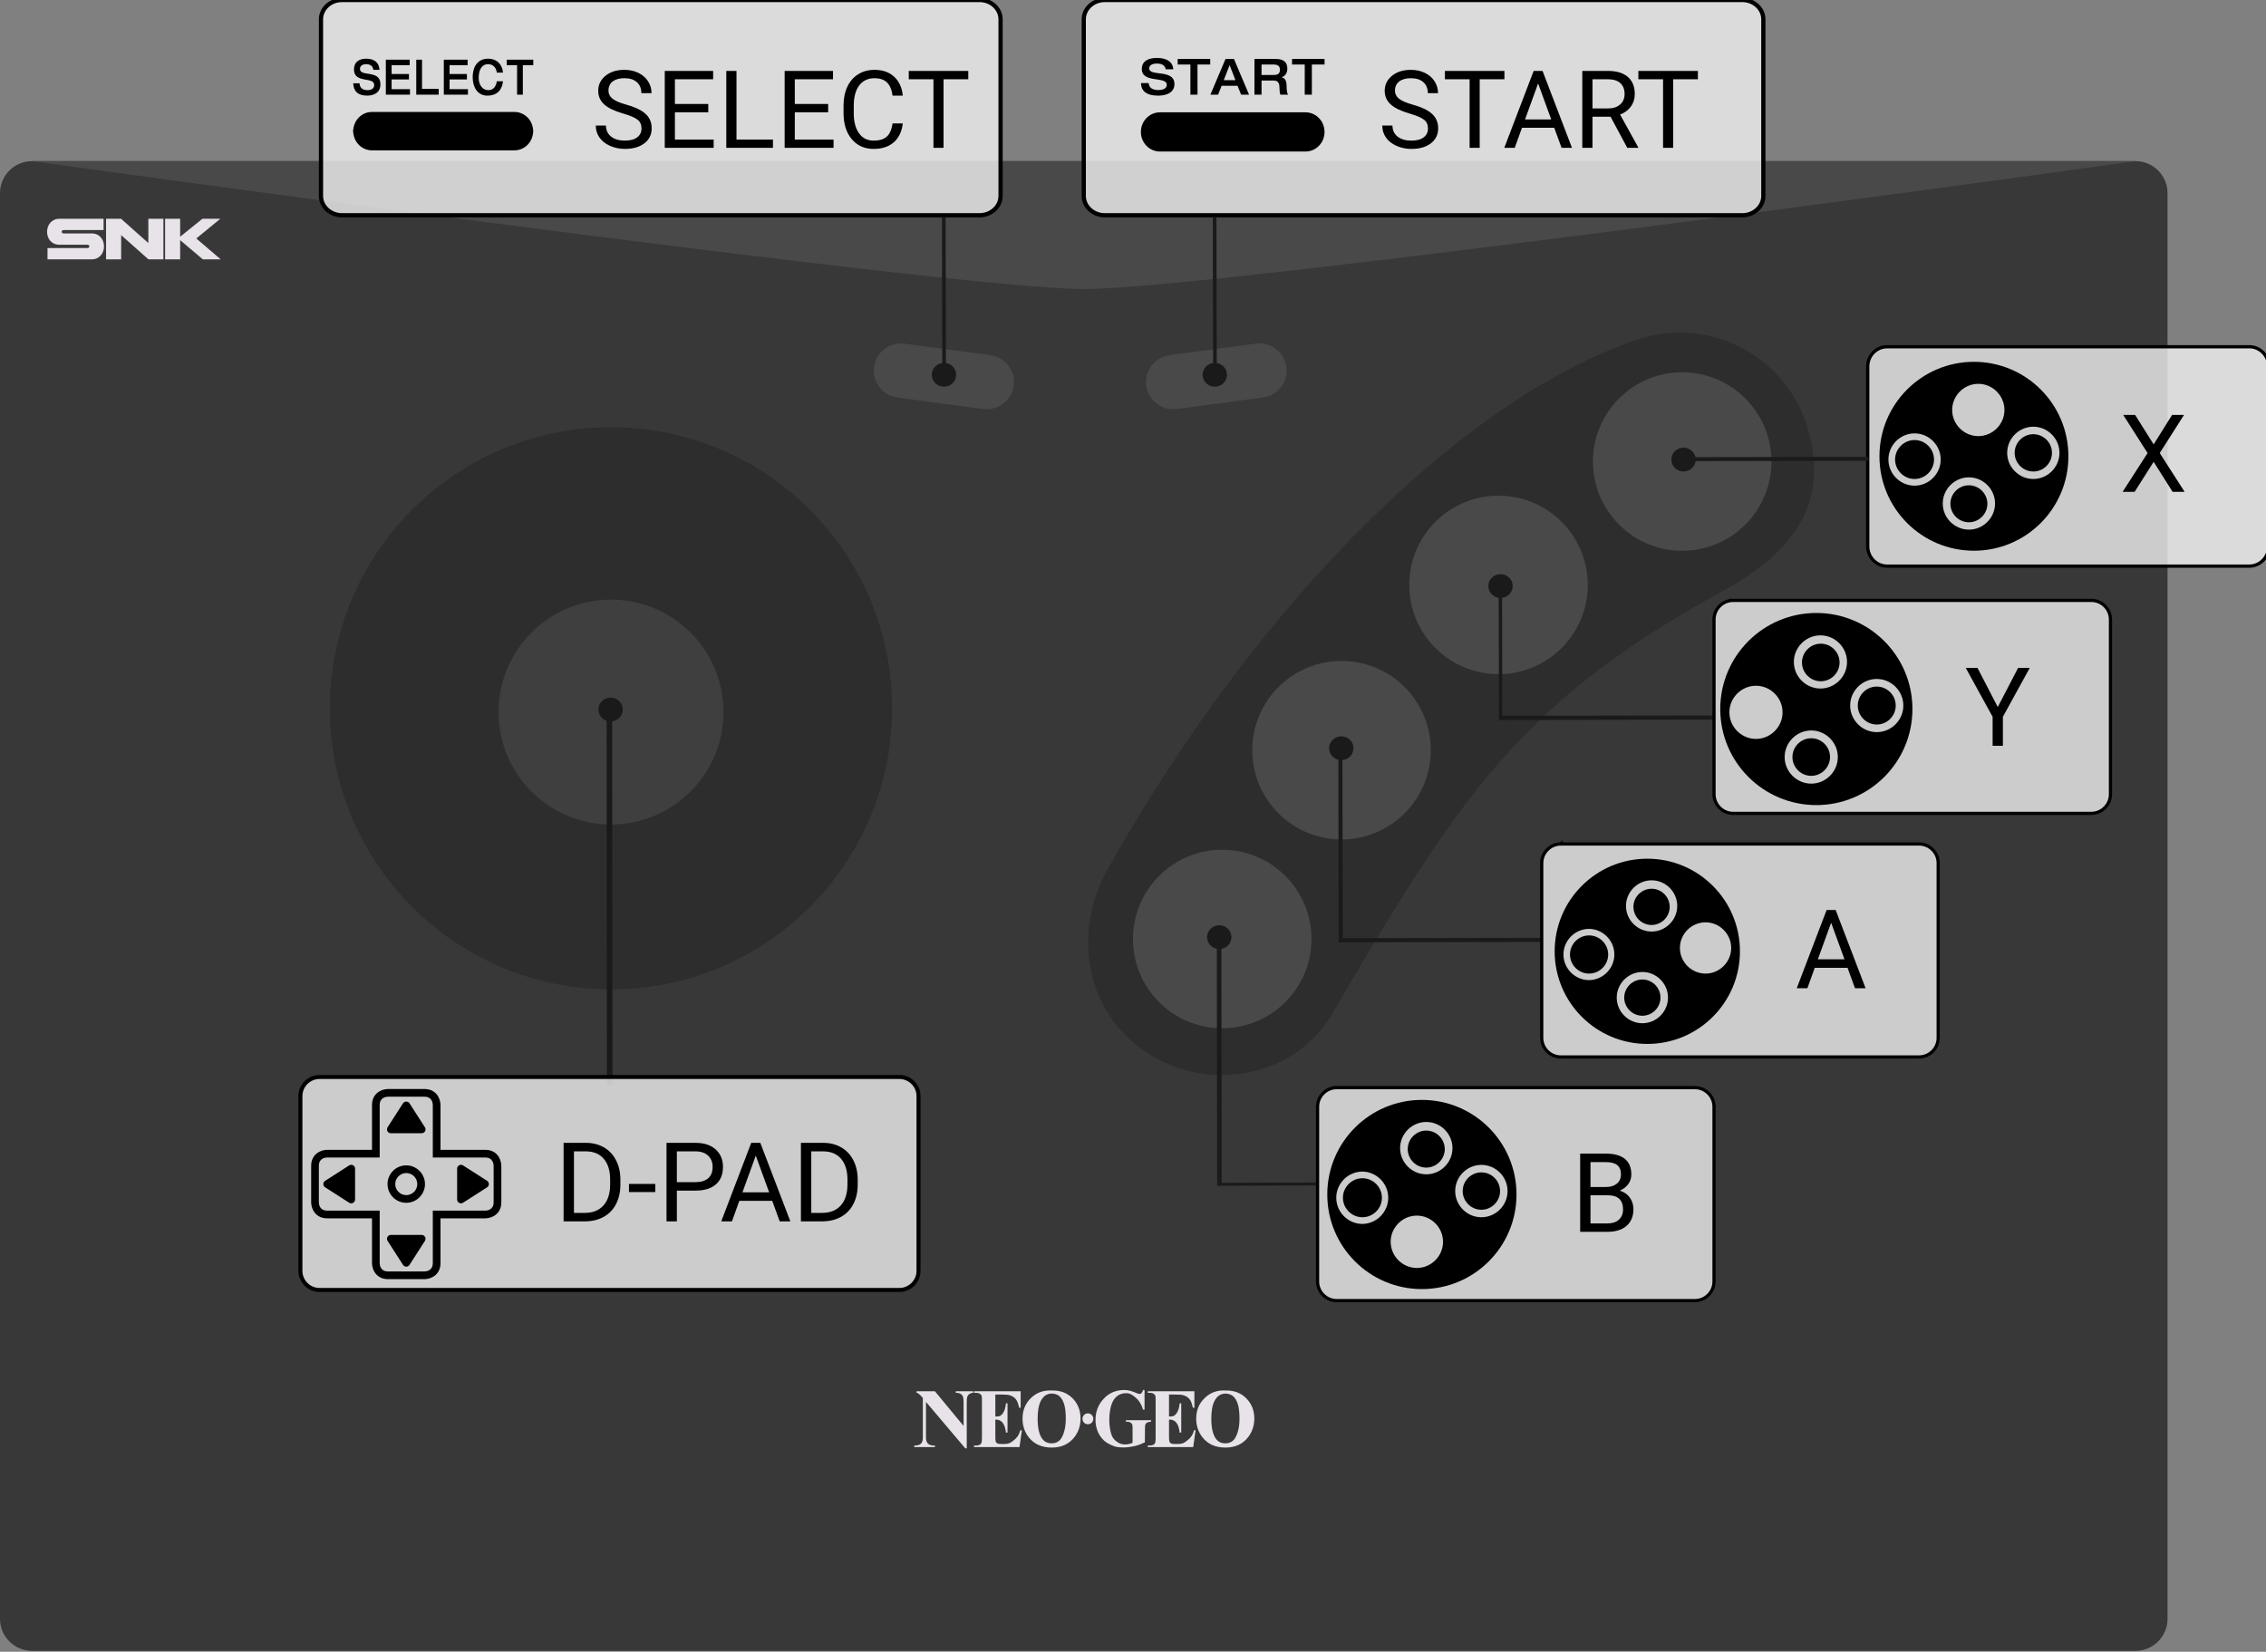 <?xml version="1.0" encoding="UTF-8" standalone="no"?><!DOCTYPE svg PUBLIC "-//W3C//DTD SVG 1.1//EN" "http://www.w3.org/Graphics/SVG/1.1/DTD/svg11.dtd"><svg width="100%" height="100%" viewBox="0 0 1901 1386" version="1.1" xmlns="http://www.w3.org/2000/svg" xmlns:xlink="http://www.w3.org/1999/xlink" xml:space="preserve" xmlns:serif="http://www.serif.com/" style="fill-rule:evenodd;clip-rule:evenodd;"><rect x="0" y="0" width="1901" height="1386" fill="#808080" stroke="none"/><clipPath id="_clip1"><rect x="0" y="135.225" width="1818.39" height="1250"/></clipPath><g clip-path="url(#_clip1)"><path d="M1818.39,1358.48c-0.003,14.665 -12.065,26.733 -26.73,26.742l-1764.93,0c-14.666,-0.005 -26.731,-12.075 -26.729,-26.742l-0,-1196.52c-0,-0.002 -0,-0.005 -0,-0.008c-0,-14.663 12.066,-26.729 26.729,-26.729l1764.93,-0c14.665,0.005 26.73,12.073 26.73,26.737l-0,1196.52Z" style="fill:#383838;fill-rule:nonzero;"/></g><path d="M748.421,594.346c-0,130.246 -105.588,235.842 -235.842,235.842c-130.262,-0 -235.842,-105.596 -235.842,-235.842c0,-130.258 105.58,-235.85 235.842,-235.85c130.25,-0 235.842,105.596 235.842,235.85" style="fill:#2d2d2d;fill-rule:nonzero;"/><path d="M606.929,597.492c0,52.108 -42.25,94.341 -94.35,94.341c-52.1,0 -94.329,-42.233 -94.329,-94.341c0,-52.1 42.225,-94.338 94.329,-94.338c52.104,0 94.35,42.238 94.35,94.338" style="fill:#3f3f3f;fill-rule:nonzero;"/><path d="M1439.98,498.796c68.859,-36.333 93.838,-79.129 76.763,-138.6c-17.084,-59.463 -79.134,-93.833 -138.604,-76.746c-144.663,46.35 -320.359,216.75 -448.521,445.242c-30.667,53.75 -18.946,121.279 32.95,154.971c51.912,33.687 123.7,20.425 154.979,-32.967c106.492,-181.863 157.217,-260.1 322.433,-351.9" style="fill:#2d2d2d;fill-rule:nonzero;"/><path d="M1100.23,787.929c0,41.363 -33.529,74.888 -74.891,74.888c-41.367,-0 -74.867,-33.525 -74.867,-74.888c0,-41.346 33.504,-74.883 74.867,-74.883c41.362,-0 74.891,33.537 74.891,74.883m100.084,-158.429c-0,41.363 -33.509,74.883 -74.875,74.883c-41.359,0 -74.888,-33.516 -74.888,-74.883c0,-41.362 33.529,-74.887 74.888,-74.887c41.366,0.004 74.875,33.525 74.875,74.887m131.708,-138.696c0,41.363 -33.529,74.884 -74.871,74.884c-41.366,-0 -74.896,-33.517 -74.896,-74.884c0,-41.35 33.53,-74.887 74.896,-74.887c41.342,0.004 74.871,33.537 74.871,74.887m154.096,-103.516c-0,41.358 -33.508,74.883 -74.879,74.883c-41.359,-0 -74.888,-33.525 -74.888,-74.883c0,-41.363 33.529,-74.888 74.888,-74.888c41.37,0 74.879,33.525 74.879,74.888m-733.321,-53.734c-11.271,-1.495 -19.783,-11.212 -19.783,-22.581c0,-1.017 0.068,-2.032 0.204,-3.04c1.661,-12.388 13.219,-21.218 25.608,-19.562l72.075,9.637c12.397,1.664 21.238,13.221 19.6,25.621c-1.673,12.396 -13.239,21.226 -25.637,19.575l-72.067,-9.65Zm306.471,0c11.405,-1.365 20.087,-11.148 20.087,-22.634c0,-12.506 -10.29,-22.796 -22.796,-22.796c-1.119,-0 -2.238,0.082 -3.345,0.247l-72.084,9.637c-12.39,1.67 -21.219,13.228 -19.57,25.621c1.665,12.388 13.217,21.218 25.608,19.575l72.1,-9.65Z" style="fill:#494949;fill-rule:nonzero;"/><path d="M88.983,217.629l12.659,0l-0,-20.35l22.883,20.35l12.563,0l-0,-34.054l-12.634,0l0,20.371l-22.879,-20.371l-12.587,0l-0,34.054l-0.005,0Zm49.521,0l12.629,0l0,-16.141l19.021,16.141l15.025,0l-20.479,-17.521l20.133,-16.537l-15.029,-0l-18.667,15.087l0,-15.087l-12.629,-0l0,34.058l-0.004,0Zm-51.612,-24.566l-0,-9.488l-36.867,0c-6.408,-0.1 -10.529,4.888 -10.529,10.888c-0,6.008 3.958,11.004 10.529,10.891l23.354,0c0.863,0 1.579,0.617 1.579,1.4c0,0.779 -0.716,1.396 -1.579,1.396l-33.529,0l-0,9.479l36.858,0c6.434,0.117 10.534,-4.867 10.534,-10.875c-0,-6.017 -3.938,-11.004 -10.534,-10.887l-23.35,-0c-0.862,-0 -1.583,-0.63 -1.583,-1.405c-0,-0.775 0.721,-1.399 1.583,-1.399l33.534,-0Zm873.295,973.295l0,16.525l-1.208,0c-1.4,-4.55 -3.546,-7.971 -6.433,-10.283c-2.821,-2.35 -4.521,-3.563 -7.921,-3.563c-3.217,0 -5.921,1.025 -8.063,2.971c-2.187,1.996 -3.679,4.713 -4.591,8.229c-0.888,3.525 -1.334,7.134 -1.334,10.838c0,4.483 0.492,8.412 1.471,11.792c0.979,3.425 2.559,5.233 4.75,6.808c2.192,1.567 3.938,2.35 6.95,2.35c1.075,0 2.142,-0.087 3.217,-0.317c1.066,-0.272 2.109,-0.625 3.121,-1.058l-0,-11.95c-0,-1.833 -0.117,-3.046 -0.325,-3.604c-0.345,-0.608 -0.855,-1.105 -1.471,-1.434c-0.818,-0.482 -1.755,-0.724 -2.704,-0.699l-1.117,-0l0,-1.246l21.092,-0l-0,1.246c-1.584,0.145 -2.688,0.374 -3.334,0.745c-0.65,0.33 -1.116,0.938 -1.47,1.759c-0.163,0.466 -0.259,1.529 -0.275,3.233l-0.088,11.575c-2.754,1.292 -5.271,2.4 -8.279,3.104c-3.004,0.634 -6.133,1.192 -9.342,1.192c-4.129,-0 -6.733,-0.321 -9.441,-1.525c-2.75,-1.196 -5.109,-2.3 -7.205,-4.25c-2,-1.925 -3.655,-4.181 -4.891,-6.667c-1.505,-3.363 -2.267,-7.011 -2.234,-10.696c0,-7.033 2.33,-12.954 6.917,-17.795c4.542,-4.875 10.325,-7.275 17.263,-7.275c3.175,-0 6.016,0.87 8.975,2.083c2.1,0.875 3.329,1.296 3.725,1.296c0.614,-0.014 1.2,-0.265 1.633,-0.7c0.517,-0.463 0.975,-1.334 1.404,-2.679l1.208,-0l0,-0.005Zm-77.854,3.009c-4.075,0.046 -7.133,2.133 -9.225,6.291c-1.746,3.38 -2.608,8.33 -2.608,14.713c-0,7.646 1.229,13.379 3.892,16.987c1.908,2.538 4.591,3.755 7.945,3.755l0,3.55l-0.05,-0c-8.22,-0 -14.608,-2.821 -19.129,-8.467c-3.537,-4.442 -5.333,-9.708 -5.333,-15.825c-0,-6.85 2.304,-12.583 6.917,-17.113c4.637,-4.591 10.35,-6.758 17.129,-6.491l0.462,-0l0,2.6Zm0.096,-0l-0.092,-0l0,-2.6c7.063,-0.175 12.909,1.996 17.363,6.441c4.542,4.584 6.8,10.284 6.8,17.113c-0,5.892 -1.696,11.025 -5.079,15.517c-4.517,5.87 -10.859,8.825 -19.084,8.825l0,-3.55c2.263,-0 4.242,-0.655 5.734,-1.771c1.937,-1.392 3.166,-3.654 4.262,-6.75c1.05,-3.05 1.796,-6.992 1.796,-11.942c0,-5.921 -0.558,-10.329 -1.675,-13.237c-1.075,-2.959 -2.5,-4.996 -4.15,-6.242c-1.723,-1.197 -3.777,-1.827 -5.875,-1.804m-47.421,0.787l0,18.471l0.934,0c2.958,0 4.12,-0.933 5.45,-2.829c1.333,-1.858 2.17,-4.579 2.52,-8.246l1.321,0l0,24.529l-1.321,0c-0.258,-2.691 -0.841,-4.858 -1.704,-6.571c-0.912,-1.716 -1.933,-2.866 -3.104,-3.425c-1.133,-0.591 -1.883,-0.875 -4.096,-0.875l0,13.738c0,2.587 0.113,4.167 0.329,4.721c0.225,0.607 0.654,1.118 1.213,1.446c0.604,0.362 1.537,0.545 2.912,0.545l2.796,0c4.313,0 5.575,-1.008 8.179,-3.045c2.609,-1.996 4.409,-4.317 5.563,-8.475l1.292,-0l-2.005,14.116l-38.125,0l0,-1.3l1.584,0c1.325,0 2.446,-0.221 3.262,-0.687c0.648,-0.37 1.137,-0.965 1.375,-1.671c0.259,-0.55 0.396,-1.984 0.396,-4.334l0,-30.816c0,-2.084 -0.046,-3.396 -0.183,-3.892c-0.176,-0.76 -0.637,-1.424 -1.288,-1.854c-0.858,-0.654 -2.046,-0.958 -3.562,-0.958l-1.584,-0l0,-1.313l39.1,0l0,13.842l-1.279,-0c-0.675,-3.384 -1.583,-5.788 -2.841,-7.259c-1.192,-1.487 -2.871,-2.545 -5.08,-3.25c-1.304,-0.42 -3.708,-0.595 -7.25,-0.595l-4.804,-0l0,-0.013Zm-50.683,-2.733l24.046,29.067l-0,-20.142c-0,-2.813 -0.367,-4.708 -1.229,-5.683c-1.171,-1.342 -2.538,-1.996 -5.292,-1.934l-0,-1.304l14.542,0l-0,1.304c-2.055,0.217 -2.4,0.592 -3.075,0.967c-0.765,0.457 -1.357,1.154 -1.684,1.983c-0.387,0.884 -0.6,2.45 -0.6,4.667l0,38.975l-1.212,-0l-32.996,-38.975l-0,29.762c-0,2.688 0.654,4.48 1.933,5.463c1.284,0.925 2.754,1.383 4.404,1.383l1.163,0l-0,1.3l-17.308,0l-0,-1.3c2.679,0 4.537,-0.541 5.612,-1.571c1.025,-1.012 1.583,-2.775 1.583,-5.275l0,-33.041l-1.07,-1.242c-1.025,-1.254 -1.938,-2.037 -2.705,-2.458c-0.816,-0.371 -0.087,-0.609 -1.537,-0.638l-0,-1.304l15.425,0l-0,-0.004Zm243.717,1.946c-4.059,0.046 -7.109,2.133 -9.205,6.291c-1.77,3.38 -2.633,8.33 -2.633,14.713c0,7.646 1.258,13.379 3.917,16.987c1.883,2.538 4.587,3.755 7.916,3.755l0,3.55l-0.045,-0c-8.225,-0 -14.609,-2.821 -19.109,-8.467c-3.562,-4.442 -5.358,-9.708 -5.358,-15.825c-0,-6.85 2.304,-12.583 6.942,-17.113c4.612,-4.591 10.325,-6.758 17.104,-6.491l0.462,-0l0,2.6l0.009,-0Zm0.095,-0l-0.091,-0l-0,-2.6c7.083,-0.175 12.912,1.996 17.358,6.441c4.596,4.584 6.875,10.284 6.875,17.113c0,5.892 -1.725,11.025 -5.104,15.517c-4.546,5.87 -10.883,8.825 -19.133,8.825l-0,-3.55c2.287,-0 4.25,-0.655 5.758,-1.771c1.933,-1.392 3.167,-3.654 4.237,-6.75c1.084,-3.05 1.8,-6.992 1.8,-11.942c0,-5.921 -0.558,-10.329 -1.675,-13.237c-1.075,-2.959 -2.475,-4.996 -4.145,-6.242c-1.723,-1.2 -3.78,-1.831 -5.88,-1.804" style="fill:#e8e2e9;fill-rule:nonzero;"/><path d="M980.717,1170.15l-0,18.471l0.933,0c2.983,0 4.121,-0.933 5.458,-2.829c1.325,-1.859 2.188,-4.579 2.534,-8.246l1.325,0l-0,24.529l-1.325,0c-0.259,-2.691 -0.863,-4.858 -1.725,-6.571c-0.884,-1.716 -1.934,-2.866 -3.075,-3.425c-1.163,-0.591 -1.884,-0.875 -4.121,-0.875l-0,13.738c-0,2.587 0.137,4.167 0.35,4.721c0.208,0.608 0.583,1.075 1.187,1.446c0.609,0.362 1.563,0.545 2.913,0.545l2.796,0c4.337,0 5.575,-1.008 8.208,-3.045c2.608,-1.996 4.4,-4.317 5.563,-8.476l1.283,0.001l-2.021,14.116l-38.1,0l0,-1.3l1.583,0c1.325,0 2.421,-0.221 3.259,-0.687c0.649,-0.368 1.141,-0.964 1.379,-1.671c0.258,-0.55 0.367,-1.984 0.367,-4.334l-0,-30.816c-0,-2.084 -0.046,-3.396 -0.163,-3.892c-0.177,-0.764 -0.645,-1.429 -1.304,-1.854c-0.829,-0.654 -2.046,-0.958 -3.538,-0.958l-1.583,-0l0,-1.313l39.1,0l0,13.842l-1.304,-0c-0.675,-3.384 -1.588,-5.788 -2.821,-7.259c-1.212,-1.487 -2.867,-2.545 -5.104,-3.25c-1.283,-0.42 -3.683,-0.595 -7.25,-0.595l-4.804,-0l-0,-0.013Zm-68.204,15.825l0.258,0c2.446,0 4.429,2.088 4.429,4.579c0,2.5 -1.979,4.534 -4.429,4.534l-0.258,-0c-2.446,-0 -4.409,-2.034 -4.409,-4.534c0,-2.491 1.959,-4.579 4.409,-4.579" style="fill:#e8e2e9;fill-rule:nonzero;"/><clipPath id="_clip2"><rect x="0" y="135.225" width="1818.39" height="1250"/></clipPath><g clip-path="url(#_clip2)"><path d="M909.179,242.533c112.034,0 882.479,-107.308 882.479,-107.308l-1764.93,-0c0,-0 772.792,107.308 882.45,107.308" style="fill:#494949;fill-rule:nonzero;"/></g><path d="M926.788,0l534.927,0c9.651,0 17.594,7.302 17.594,16.176l0,148.282c0,8.873 -7.943,16.175 -17.594,16.175l-534.927,-0c-9.652,-0 -17.594,-7.302 -17.594,-16.175l-0,-148.282c0.002,-8.874 7.943,-16.174 17.594,-16.176Z" style="fill:#f1f1f1;fill-opacity:0.8;fill-rule:nonzero;stroke:#000;stroke-width:3.54px;"/><path d="M286.875,0l534.927,0c9.651,0 17.594,7.302 17.594,16.176l0,148.282c0,8.873 -7.943,16.175 -17.594,16.175l-534.927,-0c-9.652,-0 -17.594,-7.302 -17.594,-16.175l-0,-148.282c0.002,-8.874 7.943,-16.174 17.594,-16.176Z" style="fill:#f1f1f1;fill-opacity:0.8;fill-rule:nonzero;stroke:#000;stroke-width:3.54px;"/><path d="M431.596,93.942l-119.579,-0c-8.642,-0 -15.654,7.212 -15.654,16.112c-0,8.896 7.012,16.109 15.654,16.109l119.579,-0.001c8.642,0.001 15.65,-7.212 15.65,-16.108c-0,-8.904 -7.008,-16.112 -15.65,-16.112m2.196,-14.53l4.829,0l-0,-24.733l8.646,0l-0,-4.596l-22.121,0l-0,4.592l8.642,0l-0,24.737m-11.809,-18.491c-0.512,-6.329 -4.646,-11.659 -12.567,-11.659c-9.058,0 -12.87,7.217 -12.87,15.492c-0,8.246 3.987,15.488 12.3,15.488c9.475,-0 12.47,-6.192 13.145,-12.042l-5.212,0c-0.404,3.083 -2.075,7.446 -7.096,7.446c-4.783,-0 -8.091,-4.242 -8.091,-10.367c-0,-7.642 3.308,-11.433 7.766,-11.433c4.067,-0 6.938,2.629 7.421,7.071l5.204,0.004Zm-49.654,18.492l20.246,-0.001l-0,-4.595l-15.417,-0l0,-8.134l14.546,0l-0,-4.6l-14.546,0l0,-7.404l15.15,0l0,-4.596l-19.975,0l-0.004,29.33Zm-23.121,-0l18.829,-0l0,-4.838l-13.991,0l-0,-24.492l-4.838,0l0,29.33Zm-25.508,-0l20.25,-0l-0,-4.596l-15.413,-0l0,-8.134l14.542,0l0,-4.6l-14.542,0l0,-7.404l15.171,0l0,-4.596l-20.008,0l-0,29.33Zm-26.729,-21.08c-0,12.03 16.966,5.692 16.966,12.971c0,3.221 -2.741,4.334 -5.679,4.334c-3.975,-0 -6.475,-1.859 -6.608,-5.73l-5.221,0c0.062,6.167 3.383,10.321 11.671,10.321c4.908,0 11.058,-1.971 11.058,-9.541c0,-12.525 -17.15,-5.921 -17.15,-12.809c0,-2.754 2.129,-4.033 5.346,-4.033c4.029,-0 5.65,2.462 5.817,4.733l5.225,0c-0.617,-8.512 -7.721,-9.321 -11.267,-9.321c-5.608,0.005 -10.158,2.542 -10.158,9.075" style="fill-rule:nonzero;"/><path d="M296.363,110.05l-0,25.175l0.408,0l-0,-21.508c-0.272,-1.204 -0.409,-2.433 -0.409,-3.667m150.884,-55.371l-0.409,0l0,51.704c0.547,2.414 0.547,4.92 0,7.334l0,21.508l0.409,0l-0,-80.546Zm-0,-38.571l-150.884,0l0,93.942c0,-1.262 0.142,-2.487 0.409,-3.667l-0,-33.412c-0.226,-1.006 -0.342,-2.032 -0.346,-3.063l0.346,0l-0,-53.391l150.071,-0l-0,33.566l0.408,0l0,-33.975" style="fill-opacity:0;fill-rule:nonzero;stroke:#000;stroke-opacity:0;stroke-width:4.17px;stroke-linejoin:round;stroke-miterlimit:2;"/><path d="M447.246,135.225l-0.408,0l-0,31.358l-150.067,0l-0,-31.358l-0.408,0l-0,31.763l150.883,-0l-0,-31.763Z" style="fill-opacity:0;fill-rule:nonzero;"/><path d="M296.771,106.388c-0.547,2.413 -0.547,4.919 -0,7.333l-0,-7.333Zm150.066,-0.005l0,7.334c0.547,-2.414 0.547,-4.92 0,-7.334m-150.066,-36.475l-0.346,0c0.013,1.088 0.125,2.113 0.346,3.063l-0,-3.063Zm150.475,-19.825l-0.408,0l-0,4.596l0.408,0l-0,-4.596Zm75.537,45.2c-7.304,-2.096 -12.625,-4.67 -15.966,-7.716c-3.313,-3.075 -4.967,-6.859 -4.967,-11.355c0,-5.087 2.025,-9.283 6.075,-12.591c4.079,-3.342 9.371,-5.013 15.875,-5.013c4.433,0 8.383,0.859 11.842,2.575c3.487,1.717 6.179,4.079 8.071,7.096c1.92,3.017 2.883,6.313 2.883,9.892l-8.558,-0c-0,-3.904 -1.242,-6.963 -3.725,-9.179c-2.484,-2.246 -5.988,-3.371 -10.509,-3.371c-4.196,-0 -7.479,0.933 -9.846,2.796c-2.337,1.829 -3.504,4.387 -3.504,7.67c0,2.634 1.109,4.863 3.325,6.696c2.246,1.804 6.046,3.459 11.396,4.967c5.379,1.508 9.579,3.179 12.592,5.012c3.046,1.805 5.291,3.917 6.741,6.342c1.48,2.425 2.217,5.279 2.217,8.558c0,5.234 -2.042,9.43 -6.121,12.592c-4.079,3.133 -9.533,4.7 -16.362,4.7c-4.27,0.032 -8.5,-0.829 -12.417,-2.529c-3.842,-1.717 -6.817,-4.05 -8.912,-7.008c-2.071,-2.955 -3.105,-6.313 -3.105,-10.067l8.559,-0c-0,3.904 1.433,6.992 4.3,9.271c2.896,2.246 6.754,3.371 11.575,3.371c4.496,-0 7.937,-0.917 10.333,-2.75c2.396,-1.834 3.592,-4.334 3.592,-7.496c-0,-3.163 -1.109,-5.6 -3.325,-7.317c-2.213,-1.742 -6.234,-3.458 -12.059,-5.146Zm71.4,-1.062l-27.983,-0l0,22.883l32.504,0l0,6.963l-41.021,-0l0,-64.567l40.579,-0l0,7.004l-32.062,0l0,20.754l27.983,0l0,6.963Zm23.68,22.883l30.595,0l0,6.963l-39.158,-0l0,-64.567l8.563,-0l-0,57.604Zm76.895,-22.883l-27.983,-0l0,22.883l32.504,0l0,6.963l-41.021,-0l0,-64.567l40.58,0l-0,7.004l-32.063,0l0,20.754l27.983,0l0,6.963Zm62.617,9.358c-0.796,6.829 -3.325,12.108 -7.583,15.834c-4.229,3.695 -9.859,5.545 -16.896,5.545c-7.629,0 -13.746,-2.737 -18.359,-8.204c-4.583,-5.471 -6.87,-12.787 -6.87,-21.95l-0,-6.208c-0,-6 1.062,-11.279 3.191,-15.829c2.159,-4.555 5.204,-8.042 9.134,-10.467c3.933,-2.454 8.487,-3.683 13.658,-3.683c6.858,-0 12.358,1.92 16.496,5.766c4.137,3.817 6.55,9.109 7.229,15.875l-8.558,0c-0.738,-5.141 -2.35,-8.866 -4.834,-11.175c-2.454,-2.308 -5.9,-3.462 -10.329,-3.462c-5.442,-0 -9.712,2.008 -12.817,6.033c-3.075,4.021 -4.608,9.742 -4.608,17.163l0,6.25c0,7.008 1.463,12.579 4.388,16.72c2.929,4.138 7.025,6.209 12.283,6.209c4.729,-0 8.35,-1.063 10.862,-3.192c2.542,-2.158 4.23,-5.9 5.055,-11.221l8.558,0l-0,-0.004Zm54.942,-37.075l-20.755,0l0,57.563l-8.47,-0l-0,-57.563l-20.709,0l0,-7.004l49.934,0l-0,7.004Z" style="fill-rule:nonzero;"/><path d="M1094.57,79.413l5.979,-0l0,-25.263l10.658,0l0,-4.696l-27.283,0l0,4.696l10.654,0l-0.008,25.263Zm-36.225,-16.521l-0,-8.742l10.321,0c3.141,0 5.1,1.217 5.1,4.321c-0,3.358 -1.8,4.421 -5.1,4.421l-10.321,-0Zm-5.963,16.521l5.963,-0l-0,-11.834l10.158,0c4.379,0 4.942,3.025 4.942,7.296c-0,2.188 0.283,3.7 0.725,4.538l6.454,-0c-1.171,-1.642 -1.208,-4.984 -1.208,-6.425c-0,-4.238 -0.75,-7.342 -4.129,-8.088l-0,-0.087c2.675,-0.875 4.687,-3.313 4.687,-7.221c0,-4.65 -2.342,-8.121 -9.583,-8.121l-17.988,-0l-0.021,29.942Zm-36.933,-0l6.45,-0l2.942,-7.425l13.375,-0l2.983,7.425l6.667,-0l-12.659,-29.963l-7.083,0l-12.675,29.963Zm11.188,-12.125l4.937,-12.646l4.854,12.646l-9.791,-0Zm-27.984,12.125l5.963,-0l-0,-25.263l10.675,0l-0,-4.696l-27.304,0l-0,4.696l10.67,0l0,25.263l-0.004,-0Zm-40.758,-21.538c-0,12.288 20.933,5.821 20.933,13.254c0,3.296 -3.383,4.425 -7,4.425c-4.904,0 -7.996,-1.896 -8.162,-5.85l-6.446,0c0.087,6.304 4.179,10.55 14.425,10.55c6.046,0 13.633,-2.021 13.633,-9.746c0,-12.8 -21.175,-6.045 -21.175,-13.087c0,-2.808 2.629,-4.104 6.609,-4.104c4.97,-0 6.966,2.512 7.175,4.825l6.45,-0c-0.771,-8.7 -9.521,-9.529 -13.909,-9.529c-6.929,-0 -12.533,2.587 -12.533,9.262m137.312,36.375l-122.108,0c-8.825,0 -15.983,7.367 -15.983,16.45c-0,9.083 7.158,16.45 15.983,16.45l122.108,0c8.825,0 15.98,-7.362 15.98,-16.45c-0,-9.087 -7.155,-16.45 -15.98,-16.45Zm87.388,1.038c-7.304,-2.1 -12.621,-4.671 -15.963,-7.717c-3.312,-3.075 -4.966,-6.858 -4.966,-11.354c-0,-5.088 2.025,-9.284 6.075,-12.592c4.079,-3.342 9.371,-5.012 15.879,-5.012c4.429,-0 8.379,0.858 11.837,2.57c3.492,1.717 6.18,4.08 8.075,7.096c1.921,3.017 2.88,6.313 2.88,9.892l-8.559,-0c0,-3.904 -1.241,-6.963 -3.725,-9.179c-2.487,-2.246 -5.991,-3.371 -10.508,-3.371c-4.2,-0 -7.483,0.933 -9.846,2.796c-2.337,1.833 -3.504,4.391 -3.504,7.671c-0,2.629 1.112,4.862 3.329,6.695c2.246,1.805 6.042,3.459 11.392,4.967c5.383,1.508 9.583,3.179 12.596,5.013c3.041,1.804 5.291,3.916 6.737,6.341c1.475,2.425 2.217,5.279 2.217,8.559c-0,5.233 -2.038,9.429 -6.121,12.591c-4.079,3.133 -9.533,4.7 -16.363,4.7c-4.27,0.032 -8.499,-0.829 -12.416,-2.529c-3.842,-1.717 -6.817,-4.05 -8.917,-7.008c-2.067,-2.954 -3.1,-6.313 -3.1,-10.067l8.558,0c0,3.904 1.434,6.992 4.3,9.271c2.896,2.246 6.754,3.371 11.575,3.371c4.492,-0 7.934,-0.917 10.329,-2.75c2.392,-1.834 3.592,-4.334 3.592,-7.492c0,-3.162 -1.112,-5.604 -3.329,-7.317c-2.208,-1.745 -6.229,-3.462 -12.054,-5.145Zm79.512,-28.784l-20.754,0l0,57.563l-8.466,-0l-0,-57.563l-20.713,0l0,-7.004l49.933,0l0,7.004Zm41.775,40.713l-27.05,-0l-6.075,16.85l-8.779,-0l24.658,-64.571l7.45,-0l24.7,64.571l-8.737,-0l-6.167,-16.85Zm-24.479,-7.009l21.954,0l-11,-30.2l-10.954,30.2Zm71.75,-2.262l-15.167,-0l0,26.121l-8.562,-0l-0,-64.567l21.375,0c7.275,0 12.862,1.654 16.762,4.967c3.93,3.308 5.896,8.129 5.896,14.458c0,4.021 -1.095,7.525 -3.279,10.508c-2.162,2.988 -5.175,5.217 -9.046,6.696l15.167,27.404l0,0.534l-9.133,-0l-14.013,-26.121Zm-15.162,-6.963l13.083,0c4.229,0 7.579,-1.091 10.067,-3.283c2.512,-2.187 3.766,-5.117 3.766,-8.779c0,-3.992 -1.196,-7.05 -3.591,-9.179c-2.363,-2.129 -5.796,-3.209 -10.288,-3.238l-13.037,0l-0,24.479Zm88.42,-24.479l-20.75,0l0,57.563l-8.47,-0l-0,-57.563l-20.713,0l0,-7.004l49.933,0l0,7.004Z" style="fill-rule:nonzero;"/><path d="M1583.06,290.958l304.005,-0c8.88,-0 16.186,7.44 16.186,16.483l-0,151.114c-0,9.042 -7.306,16.483 -16.185,16.483l-304.006,0c-8.878,0 -16.184,-7.441 -16.184,-16.483l0,-151.109c0,-9.044 7.306,-16.484 16.184,-16.484l0,-0.004Z" style="fill:#f1f1f1;fill-opacity:0.8;fill-rule:nonzero;stroke:#000;stroke-width:2.74px;"/><path d="M1806.75,372.888l15.475,-24.746l10.021,-0l-20.396,32.016l20.883,32.55l-10.104,0l-15.879,-25.187l-15.967,25.187l-10.062,0l20.929,-32.55l-20.446,-32.016l9.984,-0l15.562,24.745Z" style="fill-rule:nonzero;"/><clipPath id="_clip3"><rect x="1576.28" y="303.604" width="158.783" height="158.787"/></clipPath><g clip-path="url(#_clip3)"><path d="M1705.8,401.921c-12.03,-0 -21.929,-9.899 -21.929,-21.929c-0,-12.03 9.899,-21.929 21.929,-21.929c12.03,-0 21.929,9.899 21.929,21.929c-0,12.03 -9.899,21.929 -21.929,21.929m-46.146,-35.975c-12.03,-0 -21.929,-9.899 -21.929,-21.929c-0,-0.002 -0,-0.003 -0,-0.004c-0,-12.03 9.899,-21.93 21.929,-21.93c12.03,0 21.929,9.9 21.929,21.929c0,0.002 0,0.003 0,0.005c0,12.03 -9.899,21.929 -21.929,21.929m-7.9,78.467c-12.031,-0.003 -21.929,-9.903 -21.929,-21.934c-0,-12.032 9.901,-21.933 21.933,-21.933c0.002,-0 0.003,-0 0.004,-0c12.031,0.002 21.93,9.902 21.93,21.933c-0,12.032 -9.902,21.934 -21.934,21.934c-0.001,-0 -0.003,-0 -0.004,-0m-45.583,-36.896c-12.03,-0 -21.93,-9.9 -21.93,-21.929c0,-12.03 9.9,-21.93 21.93,-21.93c12.03,0 21.929,9.9 21.929,21.93c-0,12.029 -9.899,21.929 -21.929,21.929m49.8,-103.913c-43.771,0 -79.254,35.479 -79.254,79.254c-0,43.767 35.483,79.255 79.254,79.255c43.771,-0 79.254,-35.488 79.254,-79.255c-0,-43.775 -35.483,-79.254 -79.254,-79.254" style="fill-rule:nonzero;"/></g><path d="M1721.45,379.992c0,8.59 -7.068,15.658 -15.658,15.658c-8.59,0 -15.659,-7.068 -15.659,-15.658c0,-8.59 7.069,-15.659 15.659,-15.659c8.59,0 15.658,7.069 15.658,15.659m-54.192,42.491c0.002,0.083 0.002,0.166 0.002,0.248c0,8.51 -7.002,15.513 -15.512,15.513c-8.51,-0 -15.513,-7.003 -15.513,-15.513c0,-0.087 0.001,-0.173 0.003,-0.26c0.141,-8.411 7.098,-15.252 15.51,-15.252c8.416,-0 15.376,6.849 15.51,15.264m-44.762,-36.896c-0,8.962 -7.374,16.336 -16.336,16.336c-8.961,-0 -16.335,-7.374 -16.335,-16.335c0,-8.962 7.374,-16.336 16.335,-16.336c8.962,0 16.336,7.374 16.336,16.335" style="fill-rule:nonzero;"/><path d="M512.258,585.379c5.642,0 10.221,4.479 10.221,10c0,5.521 -4.575,10 -10.221,10c-5.646,0 -10.221,-4.479 -10.221,-10c0,-5.521 4.575,-10 10.221,-10Zm510.605,191.009c5.641,-0 10.216,4.475 10.216,9.995c0,5.525 -4.575,10 -10.216,10c-5.646,0 -10.221,-4.475 -10.221,-10c-0,-5.516 4.575,-9.995 10.221,-9.995Zm102.37,-158.55c5.642,-0 10.221,4.479 10.221,10c0,5.525 -4.579,10 -10.221,10c-5.641,-0 -10.216,-4.48 -10.216,-10c-0,-5.521 4.57,-10 10.216,-10Zm133.58,-136.08c5.641,0 10.22,4.475 10.22,10c0,5.525 -4.579,10 -10.22,10c-5.642,0 -10.221,-4.479 -10.221,-10c-0,-5.52 4.579,-10 10.221,-10Z" style="fill:#1a1a1a;fill-rule:nonzero;"/><ellipse cx="1412.37" cy="385.646" rx="10.221" ry="10" style="fill:#1a1a1a;"/><path d="M1019.12,304.483c5.641,0 10.221,4.48 10.221,10c-0,5.521 -4.58,10 -10.221,10c-5.642,0 -10.221,-4.475 -10.221,-10c-0,-5.525 4.575,-10 10.221,-10Zm-227.213,0c5.642,0 10.221,4.48 10.221,10c0,5.521 -4.575,10 -10.221,10c-5.646,0 -10.221,-4.475 -10.221,-10c0,-5.525 4.575,-10 10.221,-10Zm775.596,80.505l-156.642,0.283m156.638,-1.934l-156.638,0.284l0.005,3.3l156.641,-0.284m-1056.3,211.559l0.279,312.008m-2.608,-312.004l0.279,312.004l4.658,-0.004l-0.279,-312.004m278.229,-415.888l0.284,134.609" style="fill:#1a1a1a;fill-rule:nonzero;"/><path d="M790.225,182.313l0.283,134.608l3.071,-0.004l-0.279,-134.613m225.675,-0.042l0.283,134.609m-1.821,-134.609l0.284,134.613l3.075,-0.008l-0.288,-134.609m2.213,604.217l0.283,208.308m-2.183,-208.304l0.279,208.309l3.804,-0.005l-0.283,-208.308m99.846,-159.783l0.283,163.962m-1.975,-163.962l0.288,163.966l3.379,-0.008l-0.284,-163.962m132.513,-134.813l0.283,112.129m-1.687,-112.125l0.283,112.129l2.808,-0.008l-0.283,-112.129m178.383,110.233l-180.841,0.284" style="fill:#1a1a1a;fill-rule:nonzero;"/><path d="M1438.46,600.333l-180.845,0.28l0.008,3.545l180.842,-0.279m-145.98,184.796l-169.554,0.279l169.554,-0.279Zm0,-1.717l-169.558,0.28l0.008,3.433l169.554,-0.279l-0.004,-3.434Zm-185.575,206.525l-85.229,0.284l85.229,-0.284Zm-0.004,-1.225l-85.229,0.284l0.008,2.45l85.229,-0.284l-0.008,-2.45Z" style="fill:#1a1a1a;fill-rule:nonzero;"/><g><path d="M268.03,903.716l486.529,0c8.778,0 16.002,7.225 16.002,16.003l-0,146.695c-0,8.778 -7.224,16.002 -16.002,16.002l-486.529,0c-8.78,0 -16.003,-7.224 -16.003,-16.002l0,-146.695c0.002,-8.778 7.224,-16.001 16.003,-16.003Z" style="fill:#f1f1f1;fill-opacity:0.8;fill-rule:nonzero;stroke:#000;stroke-width:3.36px;"/><path d="M356.117,1073.34l-30.611,0c-9.854,0 -13.43,-8.035 -13.43,-13.434l0,-37.596l-37.6,-0c-9.861,-0 -13.435,-8.036 -13.435,-13.435l-0,-30.611c-0,-9.856 8.035,-13.435 13.435,-13.435l37.6,-0l0,-37.588c0,-9.86 8.032,-13.435 13.426,-13.435l30.615,-0c9.861,-0 13.435,8.035 13.435,13.435l0,37.597l37.588,-0c5.17,-0 9.277,2.261 11.556,6.373c0.893,1.615 1.963,4.786 1.849,7.057l0.034,0l0,30.607c0,9.859 -8.035,13.435 -13.434,13.435l-37.593,-0l0,37.591c0,9.864 -8.035,13.444 -13.435,13.444l0,-0.005Zm-81.641,-102.053c-1.616,0.026 -6.977,0.595 -6.977,6.972l-0,30.612c0.025,1.615 0.595,6.976 6.977,6.976l44.054,-0l0,44.05c0.021,1.616 0.595,6.981 6.972,6.981l30.599,0c1.653,-0.025 6.989,-0.612 6.989,-6.981l0,-44.045l44.046,-0c1.62,-0.025 6.981,-0.604 6.981,-6.977l0,-30.655c-0.021,-1.24 -0.484,-6.929 -6.973,-6.929l-44.05,-0l0,-44.054c-0.025,-1.616 -0.595,-6.981 -6.977,-6.981l-30.611,-0c-1.619,0.025 -6.972,0.6 -6.972,6.981l0,44.045l-44.058,-0l-0,0.005Z" style="fill-rule:nonzero;"/><path d="M340.816,1009.29c-8.66,-0 -15.709,-7.054 -15.709,-15.719c0,-8.664 7.049,-15.714 15.709,-15.714c8.617,0.009 15.705,7.098 15.714,15.714c-0.007,8.619 -7.095,15.709 -15.714,15.719Zm-0,-24.974c-5.074,0.009 -9.244,4.182 -9.251,9.255c0,5.111 4.149,9.26 9.251,9.26c5.106,-0 9.256,-4.153 9.256,-9.26c-0,-5.105 -4.155,-9.255 -9.256,-9.255Z" style="fill-rule:nonzero;"/><g><path d="M340.816,927.503l-12.942,20.165l25.884,0l-12.942,-20.165Z" style="fill-rule:nonzero;"/><path d="M353.754,950.895l-25.884,-0c-1.77,-0.006 -3.224,-1.464 -3.224,-3.235c-0,-0.616 0.177,-1.219 0.507,-1.74l12.942,-20.16c1.19,-1.858 4.252,-1.854 5.434,0l12.945,20.166c0.334,0.52 0.51,1.124 0.51,1.742c0,1.772 -1.455,3.229 -3.226,3.231l-0.005,-0.004l0.001,-0Zm-19.968,-6.458l14.063,-0l-7.036,-10.956l-7.027,10.956Z" style="fill-rule:nonzero;"/></g><g><path d="M274.492,993.572l20.165,12.934l0,-25.875l-20.165,12.941Z" style="fill-rule:nonzero;"/><path d="M294.657,1009.73c-0.618,0 -1.223,-0.177 -1.742,-0.511l-20.166,-12.933c-0.929,-0.589 -1.492,-1.616 -1.492,-2.717c-0,-1.1 0.563,-2.126 1.492,-2.716l20.166,-12.942c0.519,-0.331 1.122,-0.506 1.738,-0.506c1.772,-0 3.232,1.454 3.236,3.227l-0,25.871c-0,1.773 -1.459,3.231 -3.232,3.231l0,-0.004Zm-14.183,-16.161l10.956,7.028l0,-14.059l-10.956,7.031Z" style="fill-rule:nonzero;"/></g><g><path d="M406.894,993.568l-20.17,-12.937l-0,25.875l20.17,-12.938Z" style="fill-rule:nonzero;"/><path d="M386.728,1009.73c-1.772,0 -3.232,-1.459 -3.232,-3.231l0,-25.883c0,-1.768 1.456,-3.222 3.224,-3.222c0.621,-0 1.229,0.179 1.752,0.517l20.173,12.938c0.923,0.594 1.483,1.619 1.483,2.716c-0,1.097 -0.56,2.123 -1.483,2.717l-20.173,12.937c-0.522,0.333 -1.126,0.51 -1.744,0.511Zm3.231,-23.197l0,14.064l10.957,-7.032l-10.961,-7.032l0.004,-0Z" style="fill-rule:nonzero;"/></g><g><path d="M340.816,1059.64l12.942,-20.168l-25.884,-0l12.938,20.164l0.004,0.004Z" style="fill-rule:nonzero;"/><path d="M340.816,1062.87c-1.1,0 -2.128,-0.562 -2.721,-1.488l-12.937,-20.161c-0.333,-0.52 -0.51,-1.125 -0.51,-1.742c-0,-1.774 1.457,-3.233 3.23,-3.236l25.891,-0c1.769,-0 3.222,1.454 3.222,3.222c0,0.622 -0.179,1.231 -0.517,1.752l-12.945,20.17c-0.594,0.923 -1.619,1.482 -2.717,1.483l0.004,0Zm-7.031,-20.165l7.027,10.957l7.036,-10.957l-14.063,0Z" style="fill-rule:nonzero;"/></g><g><path d="M472.818,1024.85l-0,-65.881l18.596,-0c5.731,-0 10.798,1.266 15.204,3.801c4.404,2.533 7.797,6.138 10.182,10.816c2.411,4.676 3.635,10.042 3.665,16.108l-0,4.209c-0,6.212 -1.209,11.658 -3.622,16.331c-2.258,4.543 -5.84,8.299 -10.273,10.769c-4.434,2.508 -9.608,3.788 -15.518,3.847l-18.238,0l0.004,0Zm8.686,-58.734l0,51.631l9.14,-0c6.696,-0 11.905,-2.084 15.612,-6.246c3.742,-4.163 5.612,-10.089 5.612,-17.78l0,-3.848c0,-7.482 -1.764,-13.286 -5.294,-17.418c-3.502,-4.167 -8.477,-6.276 -14.935,-6.335l-10.135,0l0,-0.004Zm68.237,34.165l-22.082,0l-0,-6.832l22.082,-0l-0,6.832Zm18.098,-1.22l0,25.789l-8.685,0l-0,-65.881l24.298,-0c7.211,-0 12.852,1.841 16.92,5.519c4.107,3.681 6.157,8.553 6.157,14.616c-0,6.395 -2.007,11.326 -6.02,14.795c-3.98,3.444 -9.694,5.158 -17.147,5.158l-15.518,-0l-0.005,0.004Zm0,-7.104l15.613,0c4.646,0 8.205,-1.089 10.679,-3.262c2.474,-2.201 3.711,-5.37 3.711,-9.502c0,-3.92 -1.237,-7.057 -3.711,-9.408c-2.474,-2.356 -5.867,-3.576 -10.181,-3.665l-16.111,0l0,25.837Zm80.001,15.7l-27.605,0l-6.198,17.193l-8.959,0l25.157,-65.881l7.606,-0l25.203,65.881l-8.915,0l-6.293,-17.193l0.004,0Zm-24.977,-7.151l22.397,0l-11.225,-30.814l-11.172,30.814Zm49.05,24.344l-0,-65.881l18.597,-0c5.735,-0 10.797,1.266 15.203,3.801c4.403,2.533 7.802,6.138 10.182,10.816c2.415,4.676 3.634,10.042 3.665,16.108l-0,4.209c-0,6.212 -1.209,11.658 -3.622,16.331c-2.258,4.543 -5.841,8.299 -10.273,10.768c-4.434,2.509 -9.608,3.789 -15.517,3.848l-18.235,0Zm8.685,-58.734l0,51.631l9.141,-0c6.696,-0 11.904,-2.084 15.612,-6.246c3.741,-4.163 5.612,-10.089 5.612,-17.78l0,-3.848c0,-7.482 -1.765,-13.286 -5.298,-17.418c-3.498,-4.167 -8.473,-6.276 -14.931,-6.335l-10.136,0l0,-0.004Z" style="fill-rule:nonzero;"/></g></g><g><path d="M1121.34,912.646l300.586,-0c8.78,-0 16.003,7.224 16.003,16.004l-0,146.694c-0,8.778 -7.223,16.002 -16.002,16.002l-300.587,-0c-8.778,-0 -16.002,-7.224 -16.002,-16.002l-0,-146.69c-0,-8.78 7.224,-16.004 16.002,-16.004l0,-0.004Z" style="fill:#f1f1f1;fill-opacity:0.8;fill-rule:nonzero;stroke:#000;stroke-width:2.68px;"/><path d="M1325.64,1033.65l-0,-65.637l21.457,-0c7.126,-0 12.475,1.473 16.051,4.417c3.604,2.948 5.409,7.307 5.409,13.076c0.043,2.931 -0.875,5.798 -2.614,8.158c-1.745,2.346 -4.117,4.164 -7.125,5.457c3.546,0.99 6.342,2.884 8.387,5.679c2.076,2.766 3.11,6.071 3.11,9.916c0,5.893 -1.907,10.522 -5.728,13.89c-3.812,3.363 -9.208,5.044 -16.18,5.044l-22.767,0Zm8.658,-30.701l-0,23.628l14.287,-0c4.028,-0 7.201,-1.039 9.513,-3.114c2.342,-2.104 3.515,-4.99 3.515,-8.653c0,-7.905 -4.295,-11.861 -12.892,-11.861l-14.424,0l0.001,0Zm0.001,-6.943l13.072,0c3.786,0 6.807,-0.944 9.065,-2.837c2.282,-1.894 3.421,-4.465 3.421,-7.709c0,-3.609 -1.05,-6.223 -3.155,-7.846c-2.106,-1.651 -5.304,-2.481 -9.604,-2.481l-12.799,-0l-0,20.877l-0,-0.004Z" style="fill-rule:nonzero;"/><g><g><path d="M1242.76,1021.4c-12.049,-0.003 -21.962,-9.918 -21.962,-21.966c-0,-12.05 9.915,-21.966 21.966,-21.966l0.004,0c12.048,0.003 21.962,9.918 21.962,21.966c-0,12.05 -9.917,21.966 -21.966,21.966l-0.004,-0m-46.216,-36.028c-12.047,-0.001 -21.959,-9.914 -21.959,-21.961c0,-12.048 9.914,-21.962 21.962,-21.962l0.002,0c12.047,0 21.962,9.914 21.962,21.962c-0,12.047 -9.915,21.961 -21.962,21.961m-7.922,78.581c-12.047,0 -21.96,-9.913 -21.96,-21.961c-0,-12.047 9.913,-21.961 21.96,-21.961c12.048,-0 21.962,9.914 21.962,21.961c0,12.048 -9.914,21.961 -21.962,21.961m-45.652,-36.944c-12.048,-0 -21.961,-9.914 -21.961,-21.962c-0,-12.049 9.913,-21.963 21.961,-21.963c11.931,0.168 21.655,10.028 21.655,21.96c0,11.933 -9.724,21.793 -21.655,21.96m49.879,-104.067c-43.837,0 -79.376,35.531 -79.376,79.372c-0,43.837 35.539,79.377 79.376,79.377c43.837,-0 79.376,-35.54 79.376,-79.377c-0,-43.841 -35.539,-79.376 -79.376,-79.376" style="fill-rule:nonzero;"/><path d="M1258.44,999.434l-0,0.002c-0,8.603 -7.079,15.681 -15.681,15.681c-8.603,0 -15.681,-7.077 -15.682,-15.679l-0,-0.002c-0,-8.602 7.079,-15.682 15.682,-15.682c8.601,0 15.68,7.078 15.681,15.68m-99.103,5.604l0,0.005c0,8.976 -7.385,16.361 -16.361,16.361c-8.976,0 -16.362,-7.385 -16.362,-16.361c0,-8.977 7.386,-16.362 16.362,-16.362l0.004,0c8.972,0.002 16.353,7.385 16.353,16.357m52.713,-41.193c0.003,0.12 0.004,0.243 0.004,0.364c-0,8.522 -7.012,15.535 -15.534,15.535c-8.521,-0 -15.534,-7.013 -15.534,-15.535c0,-0.121 0.002,-0.244 0.004,-0.364c0.198,-8.382 7.146,-15.169 15.53,-15.169c8.384,0 15.332,6.787 15.53,15.169" style="fill-rule:nonzero;"/></g></g></g><g><path d="M1309.4,708.203l300.578,-0c8.779,-0 16.003,7.224 16.003,16.002l-0,146.696c-0,8.779 -7.224,16.002 -16.002,16.002l-300.579,-0c-8.779,-0 -16.003,-7.223 -16.003,-16.002l-0,-146.691c-0,-8.779 7.224,-16.003 16.003,-16.003l-0,-0.004Z" style="fill:#f1f1f1;fill-opacity:0.8;fill-rule:nonzero;stroke:#000;stroke-width:2.68px;"/><path d="M1549.94,812.083l-27.499,0l-6.176,17.134l-8.928,0l25.067,-65.64l7.573,-0l25.109,65.64l-8.878,0l-6.268,-17.134Zm-24.885,-7.124l22.317,0l-11.182,-30.696l-11.135,30.696Z" style="fill-rule:nonzero;"/><g><g><g><path d="M1430.82,816.949c-11.797,-0.002 -21.503,-9.711 -21.503,-21.507c-0,-11.798 9.708,-21.507 21.507,-21.507l0.004,0c11.796,0.003 21.502,9.711 21.502,21.507c0,11.798 -9.708,21.507 -21.506,21.507l-0.004,0m-45.249,-35.274c-11.795,-0.001 -21.501,-9.708 -21.501,-21.503c0,-11.795 9.708,-21.502 21.503,-21.502l0.002,0c11.796,0 21.503,9.707 21.503,21.502c-0,11.796 -9.707,21.503 -21.503,21.503m-7.756,76.938c-11.794,-0 -21.502,-9.706 -21.502,-21.502c-0,-11.796 9.708,-21.502 21.502,-21.502c11.797,0 21.503,9.706 21.503,21.502c0,11.796 -9.706,21.502 -21.503,21.502m-44.698,-36.172c-11.795,-0 -21.502,-9.707 -21.502,-21.504c0,-11.795 9.707,-21.502 21.502,-21.502c11.683,0.164 21.202,9.818 21.202,21.5c0,11.683 -9.519,21.338 -21.202,21.501m48.838,-101.891c-42.922,0 -77.717,34.788 -77.717,77.712c0,42.921 34.795,77.716 77.717,77.716c42.92,-0 77.715,-34.795 77.715,-77.716c-0,-42.924 -34.795,-77.716 -77.715,-77.716" style="fill-rule:nonzero;"/><path d="M1393.02,837.111c-0.002,8.342 -6.866,15.205 -15.209,15.205c-8.342,-0 -15.208,-6.865 -15.208,-15.209l-0,-0.005c0.003,-8.341 6.867,-15.204 15.208,-15.204c8.344,0 15.209,6.865 15.209,15.209l0,0.004m-43.882,-36.178l0,0.004c0,8.789 -7.232,16.02 -16.021,16.02c-8.787,0 -16.019,-7.231 -16.019,-16.02c0,-8.788 7.232,-16.02 16.019,-16.02l0.005,0c8.784,0.003 16.011,7.232 16.011,16.016m51.609,-40.332c0.003,0.119 0.004,0.238 0.004,0.357c0,8.344 -6.864,15.209 -15.209,15.209c-8.342,-0 -15.207,-6.865 -15.207,-15.209c-0,-0.119 0.001,-0.238 0.004,-0.357c0.192,-8.206 6.995,-14.852 15.203,-14.852c8.209,0 15.012,6.646 15.205,14.852" style="fill-rule:nonzero;"/></g></g></g></g><g><path d="M1453.93,503.801l300.578,-0c8.78,-0 16.003,7.223 16.003,16.001l-0,146.697c-0,8.777 -7.223,16.002 -16.002,16.002l-300.579,-0c-8.779,-0 -16.002,-7.225 -16.002,-16.002l-0,-146.692c-0,-8.779 7.223,-16.002 16.002,-16.002l-0,-0.004Z" style="fill:#f1f1f1;fill-opacity:0.8;fill-rule:nonzero;stroke:#000;stroke-width:2.68px;"/><path d="M1675.96,593.281l17.053,-32.804l9.788,0l-22.532,40.977l0,24.369l-8.614,0l-0,-24.369l-22.532,-40.977l9.877,0l16.96,32.804Z" style="fill-rule:nonzero;"/><g><clipPath id="_clip4"><path d="M1442.72,514.34l161.5,0l-0,161.496l-161.501,0l-0,-161.496"/></clipPath><g clip-path="url(#_clip4)"><path d="M1574.45,614.332c-12.237,-0.001 -22.306,-10.071 -22.306,-22.308c0,-12.238 10.07,-22.308 22.308,-22.308l0.002,0c12.237,0.002 22.306,10.071 22.306,22.308c0,12.238 -10.07,22.308 -22.308,22.308l-0.002,0m-46.93,-36.586c-0.102,0.001 -0.205,0.002 -0.307,0.002c-12.238,0 -22.308,-10.07 -22.308,-22.308c0,-12.237 10.07,-22.307 22.308,-22.307c0.102,0 0.205,0 0.307,0.002c12.12,0.166 22.001,10.184 22.001,22.305c-0,12.123 -9.881,22.139 -22.001,22.306m-8.033,79.801c-12.236,0 -22.304,-10.068 -22.304,-22.304c0,-12.235 10.068,-22.303 22.304,-22.303c12.235,0 22.303,10.068 22.303,22.303c-0,12.236 -10.068,22.304 -22.303,22.304m-46.362,-37.522c-12.233,-0 -22.3,-10.067 -22.3,-22.302c-0,-12.234 10.067,-22.301 22.3,-22.301c12.235,0 22.302,10.067 22.302,22.301c0,12.235 -10.067,22.302 -22.302,22.302m50.65,-105.685c-44.517,0 -80.607,36.088 -80.607,80.607c0,44.518 36.09,80.602 80.607,80.602c44.519,-0 80.607,-36.088 80.607,-80.602c-0.004,-44.519 -36.092,-80.607 -80.607,-80.607" style="fill-rule:nonzero;"/></g></g><g><clipPath id="_clip5"><path d="M1442.72,514.34l161.5,0l-0,161.496l-161.501,0l-0,-161.496"/></clipPath><g clip-path="url(#_clip5)"><path d="M1590.38,592.028l-0,0.005c-0,8.735 -7.189,15.923 -15.924,15.923c-8.733,0 -15.921,-7.186 -15.923,-15.919l0,-0.004c0,-8.736 7.188,-15.924 15.923,-15.924c8.734,0 15.921,7.186 15.924,15.919m-55.124,43.215c-0.001,8.652 -7.121,15.772 -15.774,15.772c-8.652,0 -15.773,-7.121 -15.773,-15.774l-0,-0.002c0.001,-8.652 7.121,-15.771 15.773,-15.771c8.653,0 15.774,7.12 15.774,15.773l-0,0.002m8.007,-79.354c0,8.653 -7.118,15.771 -15.771,15.771c-8.652,0 -15.771,-7.118 -15.771,-15.771c0,-8.652 7.119,-15.77 15.771,-15.77c8.653,-0 15.771,7.118 15.771,15.77" style="fill-rule:nonzero;"/></g></g></g></svg>